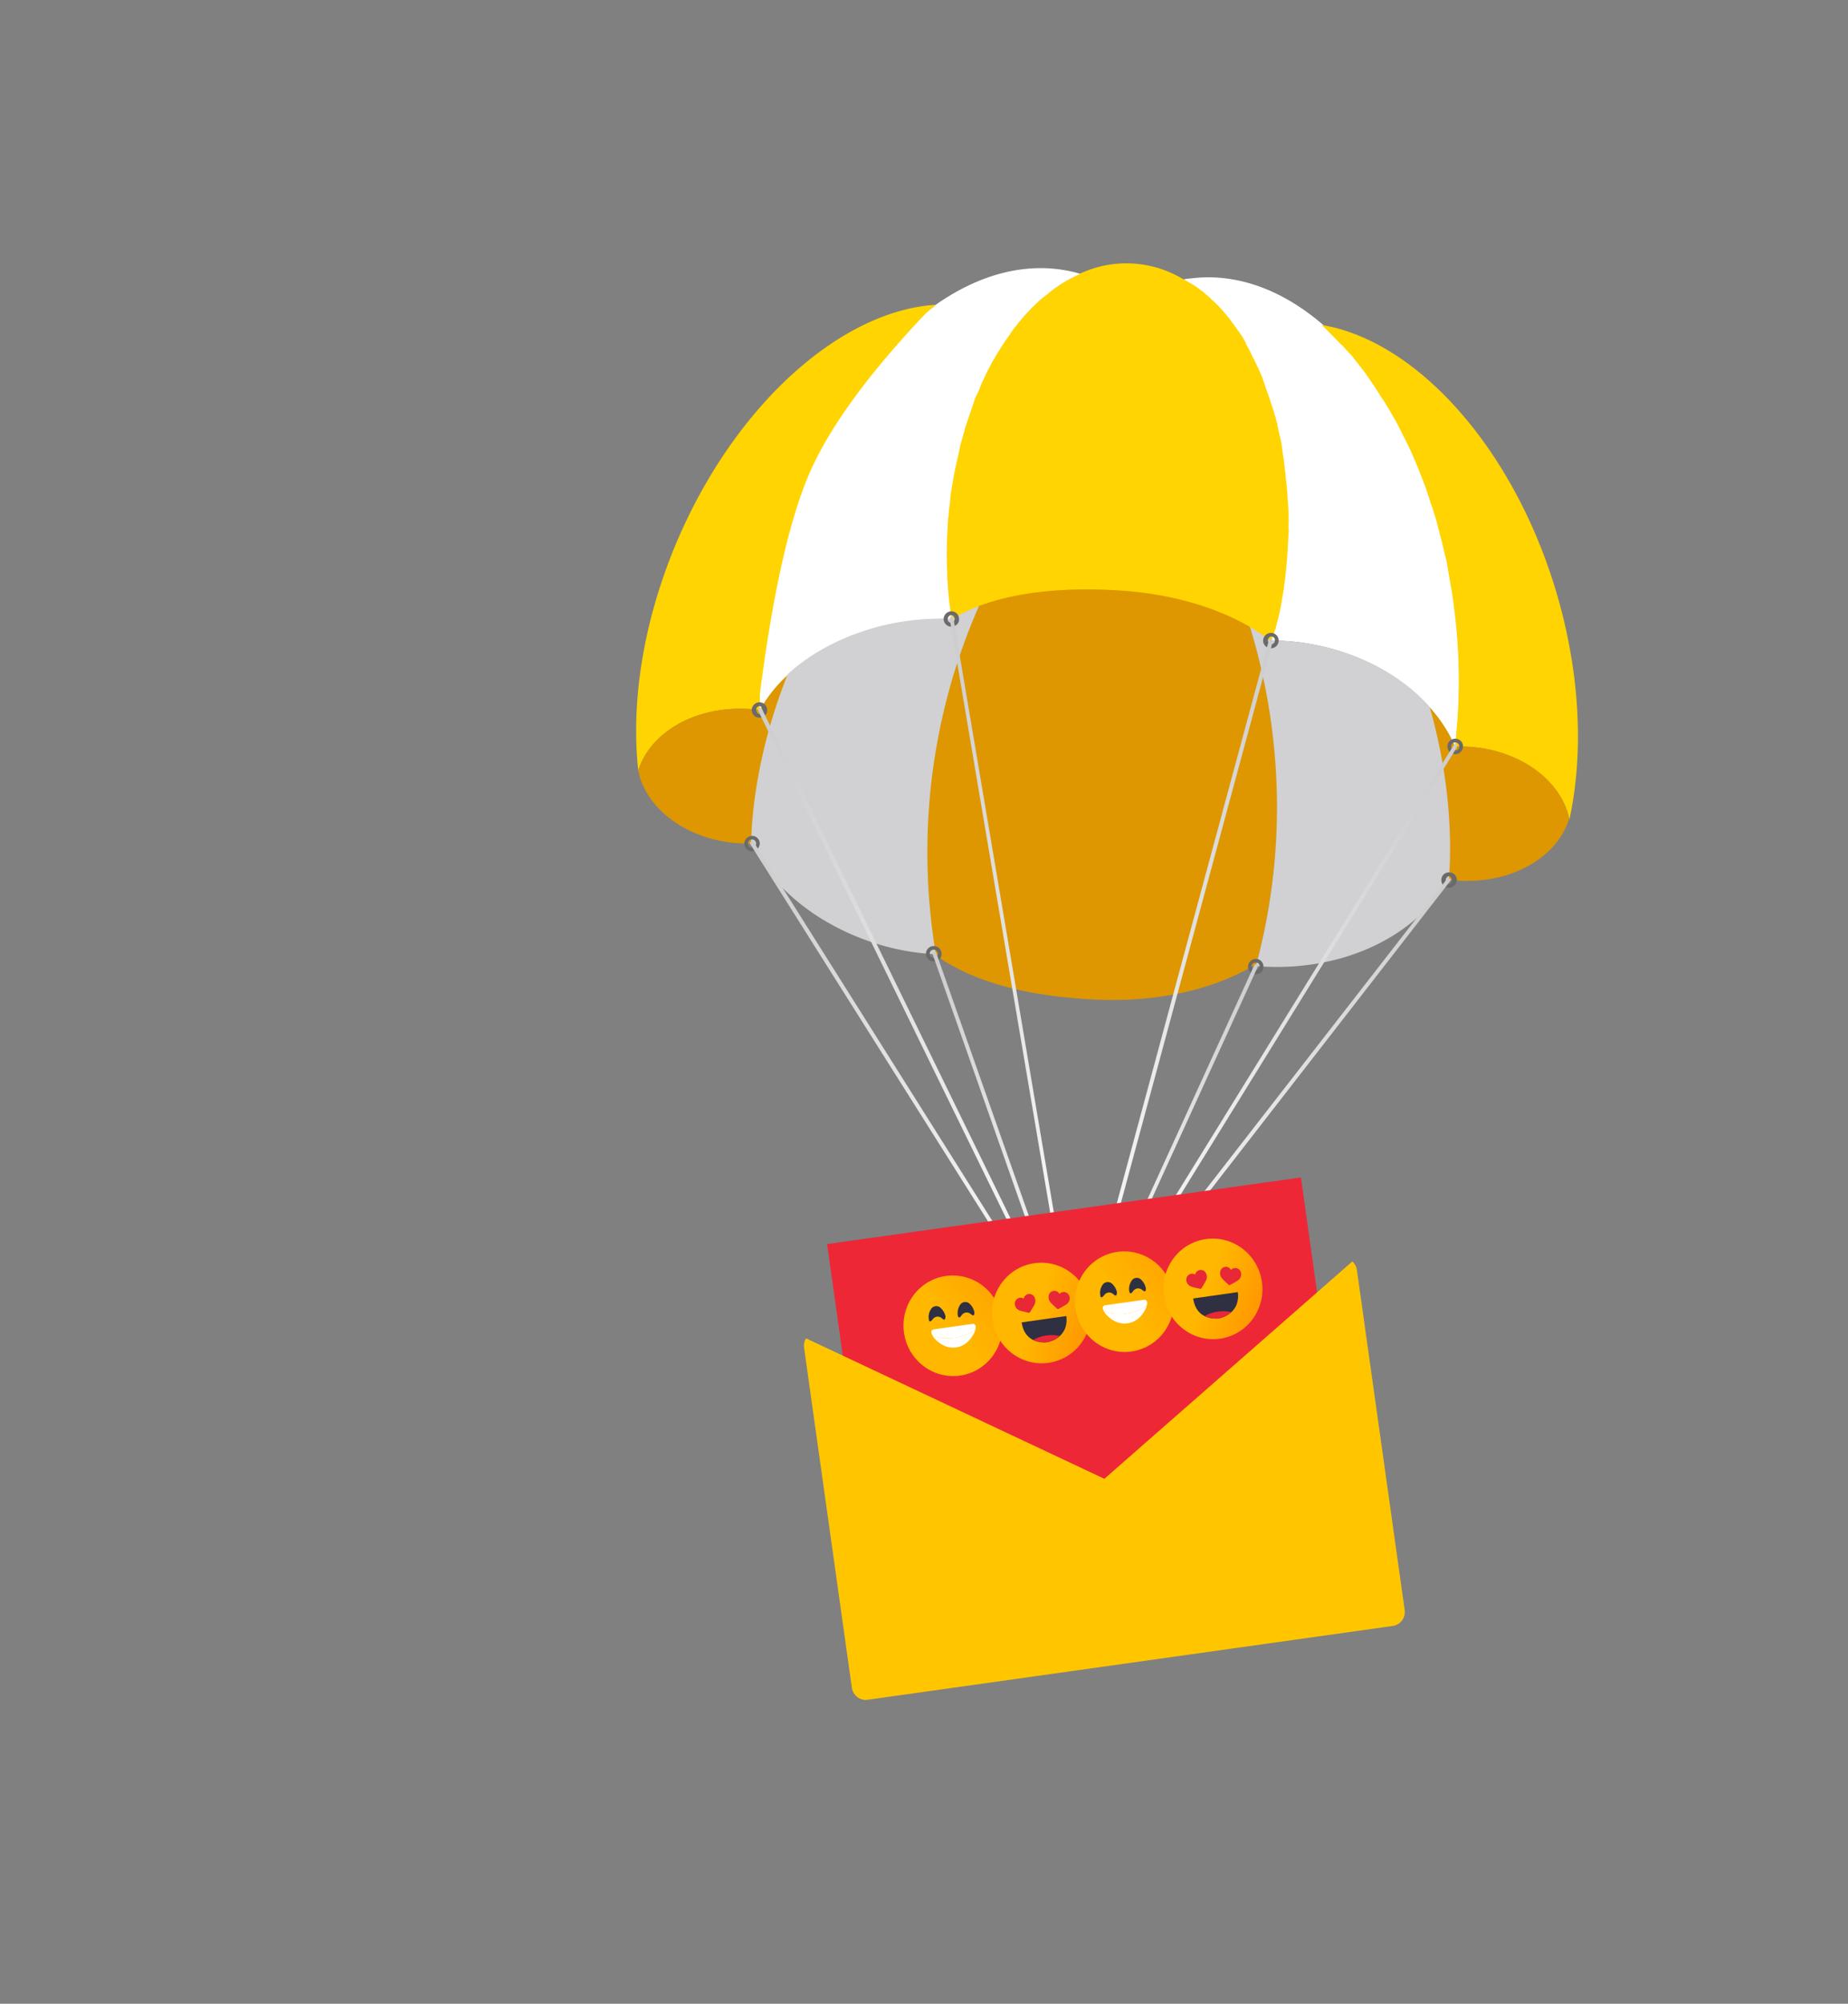 <svg width="155" height="168" xmlns="http://www.w3.org/2000/svg" xmlns:xlink="http://www.w3.org/1999/xlink">
    <rect width="100%" height="100%" fill="#808080" stroke="none"/>
    <defs>
        <linearGradient x1="49.977%" y1="100.019%" x2="49.977%" y2=".025%" id="c">
            <stop stop-color="#FFF" offset="0%"/>
            <stop stop-color="#CCC" offset="100%"/>
        </linearGradient>
        <linearGradient x1="49.977%" y1="100.019%" x2="49.977%" y2=".025%" id="d">
            <stop stop-color="#FFF" offset="0%"/>
            <stop stop-color="#CCC" offset="100%"/>
        </linearGradient>
        <linearGradient x1="49.977%" y1="100.019%" x2="49.977%" y2=".025%" id="e">
            <stop stop-color="#FFF" offset="0%"/>
            <stop stop-color="#CCC" offset="100%"/>
        </linearGradient>
        <linearGradient x1="49.977%" y1="100.019%" x2="49.977%" y2=".025%" id="f">
            <stop stop-color="#FFF" offset="0%"/>
            <stop stop-color="#CCC" offset="100%"/>
        </linearGradient>
        <linearGradient x1="49.977%" y1="100.019%" x2="49.977%" y2=".025%" id="g">
            <stop stop-color="#FFF" offset="0%"/>
            <stop stop-color="#CCC" offset="100%"/>
        </linearGradient>
        <linearGradient x1="49.977%" y1="100.019%" x2="49.977%" y2=".025%" id="h">
            <stop stop-color="#FFF" offset="0%"/>
            <stop stop-color="#CCC" offset="100%"/>
        </linearGradient>
        <linearGradient x1="49.977%" y1="100.019%" x2="49.977%" y2=".025%" id="i">
            <stop stop-color="#FFF" offset="0%"/>
            <stop stop-color="#CCC" offset="100%"/>
        </linearGradient>
        <linearGradient x1="49.977%" y1="100.019%" x2="49.977%" y2=".025%" id="j">
            <stop stop-color="#FFF" offset="0%"/>
            <stop stop-color="#CCC" offset="100%"/>
        </linearGradient>
        <linearGradient x1="-10.053%" y1="84.955%" x2="129.334%" y2="3.83%" id="k">
            <stop stop-color="#FFB700" offset="43%"/>
            <stop stop-color="#FF9A00" offset="100%"/>
        </linearGradient>
        <linearGradient x1="9.849%" y1="27.778%" x2="90.746%" y2="72.529%" id="l">
            <stop stop-color="#FFB700" offset="43%"/>
            <stop stop-color="#FF9A00" offset="100%"/>
        </linearGradient>
        <rect id="a" x="0" y="0" width="155" height="168" rx="10"/>
    </defs>
    <g fill="none" fill-rule="evenodd">
        <mask id="b" fill="#fff">
            <use xlink:href="#a"/>
        </mask>
        <g mask="url(#b)">
            <g fill-rule="nonzero">
                <path d="M122.013 51.113c.388 3.015.468 6.048.275 9.068-.02.373-.071.71-.09 1.084-.058.44-.081.952-.138 1.392-2.067-4.84-7.744-8.578-14.584-8.937a7.141 7.141 0 0 0-.853-.01c.041-.134.043-.168.122-.368.003-.068.077-.167.082-.268l.002-.034c.002-.034.003-.068.04-.1.044-.202.089-.404.167-.604.135-.606.27-1.245.406-1.885.006-.102.047-.236.054-.371.007-.136.043-.168.048-.27.047-.236.06-.474.106-.71.157-1.046.248-2.13.305-3.217l.053-1.018.023-.441c.01-.17.016-.306-.01-.443l.017-.34a.939.939 0 0 0-.018-.307l.005-.102c.011-.204-.01-.443-.034-.648-.018-.308-.038-.581-.056-.888.006-.102.011-.204-.018-.308l-.064-.718.001-.034c-.02-.273-.04-.546-.093-.821-.023-.206-.047-.411-.072-.583.004-.068-.025-.171-.022-.24.004-.067-.026-.137-.023-.205l-.074-.548c.002-.034.004-.068-.028-.104-.027-.137-.056-.24-.05-.343a1.75 1.75 0 0 0-.049-.377l.002-.034c-.056-.24-.08-.446-.135-.687-.052-.31-.14-.586-.194-.861a5.233 5.233 0 0 1-.14-.586c.002-.034.004-.068-.028-.104l-.054-.275a1.962 1.962 0 0 0-.145-.484c-.061-.14-.056-.241-.119-.347-.062-.105-.026-.137-.057-.207l-.06-.14c-.09-.242-.146-.483-.238-.692l-.118-.347-.118-.346c-.03-.07-.029-.104-.06-.174-.059-.173-.152-.348-.213-.487l-.152-.349-.152-.348s-.033-.036-.03-.07l-.092-.209c-.03-.07-.094-.175-.124-.245l-.063-.105-.03-.07-.278-.559c-.093-.175-.217-.42-.31-.595l-.154-.314a.257.257 0 0 1-.061-.14c-.063-.105-.126-.21-.22-.351-.096-.141-.189-.316-.286-.424l-.159-.212a2.397 2.397 0 0 1-.222-.318l-.063-.106c-.097-.107-.16-.212-.256-.32l-.127-.176c-.162-.179-.321-.391-.482-.57l-.258-.286c-.099-.073-.13-.143-.194-.214l-.064-.072-.163-.144a4.219 4.219 0 0 0-.717-.65l-.294-.254-.064-.072c-.067-.037-.099-.073-.165-.11l-.131-.11-.032-.035a7.234 7.234 0 0 0-1.188-.777 4.03 4.03 0 0 1 .688-.1c3.88-.477 7.76 1.02 11.154 3.988l.13.109.098.107c.195.18.39.361.551.54.162.178.292.287.455.432.164.145.325.323.486.502l.034.002.486.502.482.57c.16.178.22.351.38.564.159.213.35.46.542.71l.35.494c.287.39.537.81.822 1.234l.03.07.445.636c.126.21.283.457.409.668.125.21.25.422.374.666.033.036.063.106.095.141.126.211.217.42.31.595.094.175.248.49.372.734l.337.733c.247.49.458 1.011.67 1.533.211.521.423 1.043.633 1.598.122.28.21.556.297.833.088.277.178.52.266.797.032.035.03.07.027.137.09.243.177.52.267.763.09.243.174.588.262.865.087.276.143.518.199.759.03.07.025.171.055.24.056.242.144.519.2.76l.195.827c-.002.034.029.104.027.138.057.207.082.379.14.586.057.207.052.309.08.412.106.585.244 1.204.315 1.82l.102.653c-.084.302-.036.679.013 1.056z" fill="#FFF"/>
                <path d="M110.876 27.248c7.781 1.293 15.857 9.987 19.558 22.06 2.125 6.986 2.415 13.809 1.201 19.395-.682-3.27-4.196-5.87-8.552-6.098-.34-.018-.715-.038-1.057-.022.057-.44.114-.879.137-1.32.02-.373.072-.71.091-1.084.193-3.02.113-6.053-.275-9.068-.049-.377-.097-.754-.148-1.097l-.102-.652c-.106-.584-.21-1.202-.314-1.82-.027-.138-.052-.31-.08-.413-.024-.206-.083-.379-.14-.586.001-.034-.03-.104-.028-.138l-.195-.827c-.054-.275-.144-.518-.2-.759-.03-.07-.024-.171-.055-.241-.055-.241-.143-.518-.199-.76-.055-.24-.174-.587-.262-.864-.087-.277-.143-.518-.267-.763.002-.034-.03-.07-.027-.137-.088-.277-.177-.52-.265-.797a8.29 8.29 0 0 0-.298-.832c-.21-.556-.42-1.078-.632-1.6a32.469 32.469 0 0 0-.703-1.568l-.371-.734-.371-.734c-.124-.245-.217-.42-.31-.595-.032-.036-.063-.105-.095-.141-.126-.21-.25-.456-.375-.666-.125-.211-.283-.458-.408-.668l-.443-.67-.03-.07c-.285-.423-.538-.811-.823-1.234l-.35-.495c-.191-.249-.35-.461-.542-.71-.192-.248-.321-.39-.448-.567-.128-.177-.323-.358-.484-.536l-.452-.5-.034-.002c-.16-.179-.324-.324-.485-.502-.161-.179-.292-.288-.421-.43a10.126 10.126 0 0 0-.552-.54l-.097-.107-.097-.108zM79.772 51.606c-.226-.828-.242-1.767-.3-2.62-.029-.104-.022-.24-.014-.376.007-.136-.026-.171-.02-.273-.022-.24-.043-.479-.03-.717a33.632 33.632 0 0 1 .032-3.231l.053-1.019c.007-.135.016-.305.057-.439.011-.204.024-.441.068-.643.007-.136.016-.306.057-.44l.006-.101c.012-.238.057-.44.068-.644.05-.303.098-.573.148-.877l.05-.303.14-.708.001-.034.179-.807c.045-.202.09-.404.132-.572.004-.068.043-.168.047-.236l.045-.202c.042-.168.087-.37.13-.537l.04-.1c.046-.236.126-.47.207-.704l.002-.034c.08-.234.127-.47.205-.67.085-.302.167-.57.283-.836.117-.266.161-.468.242-.702.08-.234.195-.467.277-.735.082-.268.195-.466.31-.698.114-.232.195-.466.307-.665.04-.1.115-.232.154-.332.04-.1.115-.232.154-.332.04-.1.115-.233.154-.333l.154-.332.186-.296.188-.331c.074-.098.113-.198.186-.297l.187-.296.186-.297.186-.296.404-.558.22-.294c.477-.622 1.046-1.234 1.587-1.784l.145-.163c.179-.16.36-.355.539-.516l.286-.257c.288-.292.613-.518.966-.738.106-.062.213-.159.319-.221l.319-.222c.141-.094.316-.187.458-.282.387-.218.808-.434 1.227-.616a9.195 9.195 0 0 1 8.405.44c.398.225.985.528 1.379.821l.032.036.296.22c.034.001.066.037.066.037l.294.254.294.253c.129.143.292.288.455.433.064.071.129.142.227.216l.194.214c.064.072.16.179.258.286.161.179.32.391.482.57l.127.177.319.425c.063.105.16.212.222.318.063.105.095.14.16.212l.285.424c.094.14.188.316.28.49v.035l.153.314c.126.211.219.386.31.595l.154.314c.03.07.095.142.124.245-.002.034.032.036.03.07l.063.105.092.21.123.244c-.001.034.033.036.03.07l.153.348.153.348c.028.104.09.243.118.347l.06.173c.03.07.028.104.058.173.029.104.09.243.119.347l.118.347c.09.243.18.486.237.693.028.103.09.243.118.346.029.104.09.243.118.347.029.103.085.345.146.484.028.104.057.207.084.345.057.207.115.414.14.586.052.309.14.586.193.86.056.242.113.45.135.688l-.002.034c.029.104.056.242.05.343-.005.102.056.242.05.343a.256.256 0 0 0 .028.138l.073.548c-.003.068.027.138.024.206-.004.068.025.171.021.24.024.205.047.41.072.582.02.273.04.546.094.821l-.002.034.065.718c-.006.102.023.206.018.308.018.307.037.58.055.888.024.205.011.443.035.648l-.006.102c-.005.102-.01.204.018.307l-.02.374c-.006.135-.015.305.012.443.027.137-.016.305-.023.44l-.052.985a34.825 34.825 0 0 1-.307 3.251 5.058 5.058 0 0 1-.105.71c-.006.102-.01.17-.049.27-.005.101-.046.235-.053.371-.102.641-.274 1.324-.444 1.962a3.514 3.514 0 0 1-.166.566c-.002.034-.004.068-.04.1l-.002.034c-.08.234-.181.433-.264.7-3.45-2.529-8.098-3.868-13.135-4.132-5.037-.264-10.07.188-13.766 2.343l-.055-.168c.04-.1.14-.15.145-.253z" fill="#FFD400"/>
                <path d="M79.794 51.895c-6.739-.225-13.601 3.217-16.072 7.732-.011-.443-.047-.987-.023-1.428.02-.373.003-.714.022-1.088.125-3.022.521-6.03 1.222-8.99.088-.37.176-.739.261-1.075.045-.202.126-.436.17-.638.169-.603.335-1.173.503-1.777.041-.134.084-.302.123-.402.045-.202.122-.368.167-.57.002-.034.04-.1.041-.134.082-.268.199-.534.28-.802.083-.268.164-.502.278-.734.038-.066.043-.168.08-.234.081-.234.198-.5.278-.735.08-.234.235-.566.35-.832.117-.266.232-.499.346-.73.036-.033.038-.067.041-.135.117-.266.231-.498.348-.764.116-.267.266-.531.383-.797.266-.53.531-1.027.796-1.524.265-.497.564-.992.861-1.453l.446-.69.445-.692c.149-.23.26-.395.371-.56l.11-.13c.146-.196.295-.427.441-.623.147-.197.33-.426.477-.622.146-.197.329-.425.476-.622l.037-.066c.294-.393.62-.75.947-1.142l.434-.453c.216-.227.397-.422.614-.649.216-.227.36-.355.505-.518.145-.163.358-.322.537-.482l.501-.45.034.001c.18-.16.358-.321.536-.448.177-.127.32-.256.463-.384.144-.13.392-.32.606-.48l.107-.096.107-.096c3.685-2.598 7.667-3.683 11.51-2.8.237.046.438.124.674.17-.42.183-.84.4-1.227.617l-.458.283-.319.221c-.105.063-.213.16-.319.222l-.961.766-.287.257c-.179.161-.36.356-.538.517l-.145.162c-.541.55-1.016 1.138-1.492 1.76l-.186.297c-.147.196-.258.36-.405.557l-.186.297c-.073.098-.112.198-.186.296l-.186.297c-.073.098-.113.198-.186.296l-.188.33-.186.297c-.04.1-.115.233-.154.333l-.188.33c-.04.1-.115.232-.154.332-.04.1-.115.233-.154.333-.115.232-.23.464-.31.698-.08.234-.195.467-.31.699a4.804 4.804 0 0 0-.277.734c-.082.268-.16.468-.241.702-.084.302-.2.568-.283.836-.08.234-.159.434-.205.67l-.002.034c-.08.234-.127.47-.208.704l-.04.134c-.044.168-.087.336-.131.538l-.045.202c-.004.067-.043.168-.047.235-.044.202-.09.404-.132.572l-.179.808-.002.034-.139.707-.05.304c-.05.303-.098.573-.148.877-.045.202-.058.44-.068.643l-.006.102c-.007.136-.05.303-.057.44-.046.235-.057.439-.068.642a1.933 1.933 0 0 1-.057.44l-.051.984a33.632 33.632 0 0 0-.033 3.232c.021.24.009.477.03.716a.747.747 0 0 0 .02.274c-.005.101.022.239.015.375.057.854.15 1.71.277 2.533.026.137-.047.236-.054.371l.002-.034-.002.034.073-.098z" fill="#FFF"/>
                <path d="M63.733 58.2c.01.444-.013.885-.002 1.328a10.62 10.62 0 0 0-1.053-.089c-4.39-.23-8.157 1.99-9.143 5.17-.624-5.682.379-12.436 3.222-19.163 4.943-11.62 13.849-19.423 21.756-19.894l-.107.097-.108.096c-.213.16-.426.318-.605.48-4.894 5.156-8.168 9.66-9.824 13.509-1.685 3.917-3.064 10.073-4.136 18.467z" fill="#FFD400"/>
                <path d="M66.141 56.523a11.978 11.978 0 0 0-2.41 3.005 10.62 10.62 0 0 0-1.053-.089c-4.39-.23-8.157 1.99-9.143 5.17.648 3.268 4.197 5.87 8.553 6.099.34.018.648 0 .988.018.005-1.395.238-7.135 3.065-14.203zM123.083 62.605c-.34-.018-.715-.038-1.057-.022-.516-1.218-1.244-2.311-2.147-3.312 2.107 7.327 1.737 13.093 1.596 14.481.338.052.644.068.985.086 4.39.23 8.157-1.99 9.143-5.17-.615-3.232-4.13-5.833-8.52-6.063zM104.84 52.561c-3.18-1.834-7.118-2.858-11.372-3.08-4.084-.215-8.058.088-11.4 1.342-5.622 12.877-4.486 24.407-3.614 29.252 3.454 2.461 8.213 3.46 13.216 3.721 5.07.266 9.76-.68 13.49-2.832l.17.009a50.881 50.881 0 0 0-.49-28.412z" fill="#DE9700"/>
                <path d="M119.913 59.273c-2.77-3.14-7.299-5.283-12.471-5.554-.273-.015-.579-.03-.853-.011a31.33 31.33 0 0 0-1.748-1.147c2.826 9.236 3.024 19.117.488 28.446l.68.035c6.875.36 12.904-2.693 15.432-7.292l.068.004c.139-1.354.51-7.12-1.596-14.48zM82.103 50.825c-.8.298-1.57.666-2.275 1.072l-.001.034.001-.034c-5.24-.275-10.493 1.628-13.755 4.623-2.827 7.067-3.06 12.807-3.065 14.202l.068.004c2.067 4.84 8.44 8.917 15.313 9.277l-.001.034c.032.036.098.073.13.11-1.696-9.96-.446-20.14 3.585-29.322z" fill="#D1D1D3"/>
                <path d="M122.026 63.23a.646.646 0 1 1 .068-1.29c.374.02.632.306.612.679a.646.646 0 0 1-.68.611zm.052-.984c-.205-.011-.348.118-.358.321-.011.204.118.347.322.358.204.01.348-.118.358-.322.01-.17-.152-.348-.322-.357zM106.555 54.353a.646.646 0 0 1-.612-.679.67.67 0 0 1 .68-.611.646.646 0 1 1-.068 1.29zm.052-.985c-.172.025-.285.224-.26.395.03.104.126.211.226.25.204.011.348-.118.358-.321.01-.17-.118-.347-.324-.324zM79.76 52.54a.646.646 0 0 1-.612-.679.67.67 0 0 1 .68-.61c.374.019.63.339.613.678.016.341-.306.63-.68.611.034.002.034.002 0 0zm.052-.984a.37.37 0 0 0-.326.357c-.009.17.122.279.29.322a.353.353 0 0 0 .294-.393c-.029-.104-.091-.21-.192-.249l-.068-.003.002-.034zM63.663 60.171a.646.646 0 0 1-.612-.678.67.67 0 0 1 .68-.611c.374.02.63.339.613.678.016.342-.306.631-.68.611zm.052-.984a.353.353 0 0 0-.294.393.529.529 0 0 0 .19.282l.068.004a.369.369 0 0 0 .26-.395c-.027-.137-.09-.243-.224-.284zM63.042 71.37a.646.646 0 0 1-.612-.678.67.67 0 0 1 .68-.611c.374.02.63.34.613.679a.67.67 0 0 1-.68.61zm.052-.984c-.204-.01-.347.118-.358.322-.01.204.118.346.322.357.205.01.348-.118.359-.321a.341.341 0 0 0-.323-.358zM78.29 80.61a.646.646 0 1 1 .067-1.29c.374.02.63.34.613.68.016.34-.306.63-.68.61.033.002.033.002 0 0zm.051-.984c-.204-.01-.347.118-.358.322-.01.204.118.346.322.357.205.01.348-.118.359-.321a.341.341 0 0 0-.323-.358zM105.294 81.685a.646.646 0 0 1-.613-.678.67.67 0 0 1 .68-.611c.374.02.63.339.613.678.016.342-.306.631-.68.611zm.051-.984c-.204-.01-.347.118-.356.288-.01.17.118.346.288.355.17.01.348-.118.357-.287.044-.202-.085-.345-.289-.356zM121.507 74.435a.626.626 0 0 1-.613-.68.626.626 0 0 1 .68-.61c.375.02.633.305.613.679a.67.67 0 0 1-.68.61zm.052-.985a.353.353 0 0 0-.294.393.529.529 0 0 0 .19.283l.068.003a.369.369 0 0 0 .26-.395c-.061-.139-.124-.244-.224-.284z" fill="#6A6A6A"/>
                <path d="M39.724 92.11c-.034 0-.068 0-.068-.033a.163.163 0 0 1-.069-.204l29-52.955c.034-.068.137-.102.205-.068.068.034.102.136.068.238l-29 52.955a.259.259 0 0 1-.136.068z" fill="url(#c)" transform="rotate(3 -354.575 1069.219)"/>
                <path d="M39.724 92.11c-.068 0-.103-.033-.137-.067L10.18 39.088c-.034-.068 0-.17.068-.238.068-.034.17 0 .238.068L39.86 91.873c.034.068 0 .17-.068.204 0 .034-.034.034-.068.034z" fill="url(#d)" transform="rotate(3 -354.575 1069.219)"/>
                <path d="M39.724 92.11h-.034c-.103-.033-.137-.101-.137-.203L52.64 30.964c.034-.102.102-.136.204-.136.069 0 .137.102.137.17l-13.12 61.01c0 .069-.068.103-.136.103z" fill="url(#e)" transform="rotate(3 -354.575 1069.219)"/>
                <path d="M39.724 92.11c-.068 0-.137-.067-.17-.135L25.82 30.556c-.034-.102.034-.17.102-.204.069-.034.17 0 .205.102v.034L39.86 91.941c.034.102-.034.17-.102.204l-.034-.034z" fill="url(#f)" transform="rotate(3 -354.575 1069.219)"/>
                <path d="M39.724 92.11c-.034 0-.068 0-.103-.033-.068-.068-.102-.136-.034-.238l29.034-41.705c.034-.068.137-.102.239-.034.068.034.102.136.034.204L39.86 92.043c-.034.068-.102.068-.136.068z" fill="url(#g)" transform="rotate(3 -354.575 1069.219)"/>
                <path d="M39.724 92.11h-.068c-.069-.033-.137-.135-.103-.203l13.29-33.684c.035-.068.137-.135.205-.102.068.034.136.102.102.204l-13.29 33.65c-.034.102-.068.136-.136.136z" fill="url(#h)" transform="rotate(3 -354.575 1069.219)"/>
                <path d="M39.724 92.11c-.068 0-.137-.033-.137-.101l-13.733-33.31c-.034-.068 0-.17.102-.204.069-.034.17 0 .205.102l13.733 33.31c.034.068 0 .17-.102.204h-.068z" fill="url(#i)" transform="rotate(3 -354.575 1069.219)"/>
                <path d="M39.724 92.11c-.068 0-.103-.033-.137-.067L10.11 50.304c-.068-.068-.034-.17.035-.238.068-.068.17-.034.238.034L39.86 91.873a.209.209 0 0 1-.034.238h-.102z" fill="url(#j)" transform="rotate(3 -354.575 1069.219)"/>
                <path fill="#E2C6A4" d="m97.108 102.09 6.562 5.654-1.28 21.818-6.85-4.07z"/>
                <path fill="#B78C6E" d="m102.39 129.562-21.994.345-6.508-3.439 11.903-.533 1.232-.072 8.517-.37z"/>
                <path fill="#F5E9D3" d="m73.888 126.468 2.197-22.382 21.125-1.99-1.67 23.397z"/>
                <path d="M95.54 125.493s.11-1.458.226-3.664c.116-2.206.337-5.122.558-8.037.22-2.916.442-5.831.591-8.036.15-2.204.295-3.66.295-3.66s-.11 1.457-.227 3.664c-.115 2.206-.336 5.122-.557 8.037-.221 2.916-.442 5.831-.592 8.035-.15 2.205-.294 3.66-.294 3.66zM95.54 125.493l-3.387.163-7.424.36-7.422.325-3.385.13 3.387-.164 7.424-.36 7.456-.323z" fill="#F2F2F2"/>
                <path fill="#C9AA7B" d="m99.941 128.106 1.28-22.465-1.568-1.341-1.5 22.76z"/>
                <path fill="#97805C" d="m98.154 127.06 1.787 1.046-21.238.895-2.126-1.098z"/>
                <path d="M87.016 114.277c.137.007.274-.02.41-.013.069.004.103.006.065.072-.014.271-.062.541-.077.812-.003.068-.04.1-.107.097-.274.02-.546.005-.82.025-.068-.004-.103-.005-.065-.071.014-.272.063-.542.077-.813.003-.068.04-.1.107-.097.136.007.272.015.41-.012m-.68 1.904.022-.407c.003-.068.037-.066.071-.064.274-.02.58-.004.855-.024.068.004.068.004.064.072-.007.135-.014.271-.057.44a.622.622 0 0 1-.469.485c-.172.025-.308.018-.48.043-.068-.004-.102-.005-.099-.073.08-.2.086-.336.093-.472m-2.516-.812c-.17-.01-.308.017-.478.009-.069-.004-.103-.006-.099-.074.014-.271.062-.541.077-.813.003-.067.04-.1.107-.096.308-.018.65-.034.958-.052.068.004.1.04.099.073-.014.272-.063.542-.075.78-.004.067-.04.1-.107.096a1.205 1.205 0 0 1-.482.077m.148-1.524c-.17-.01-.308.018-.478.009-.068-.004-.102-.006-.099-.074l.02-.373c.048-.27.299-.495.642-.545.138-.027.309-.018.445-.01.068.003.102.005.098.073-.014.271-.062.54-.077.812-.003.068-.037.067-.107.097-.136-.007-.274.02-.444.01m-.17 1.932c.17.009.342-.016.479-.01.068.004.102.006.098.074-.014.272-.062.541-.077.813-.003.068-.037.066-.107.096-.17-.008-.308.018-.478.01-.306-.017-.536-.199-.522-.47l.02-.374c.004-.068.04-.1.107-.096.172-.025.308-.018.48-.043m1.11-.997c.067-.61.099-1.22.165-1.83.003-.067.005-.101.109-.13.65-.034 1.3-.068 1.948-.068.309-.018.536.198.52.504l-.02.373c-.003.068-.039.1-.107.097-.342.016-.684.032-1.06.046-.274.02-.346.084-.358.322l-.23 2.438c-.008.136-.008.136-.144.129-.274.02-.546.005-.82.025-.102-.005-.136-.007-.13-.109-.005-.579.061-1.188.127-1.797m-3.738 2.97c-.06.473.194.86.63.985.135.041.271.049.373.054 1.88-.072 3.795-.142 5.676-.213.684-.032 1.151-.484 1.22-1.127.17-1.966.342-3.93.547-5.894.02-.373-.068-.65-.33-.868-.72-.583-1.439-1.199-2.159-1.781a1.262 1.262 0 0 0-.704-.241c-1.128.043-2.22.054-3.349.097-.65.034-1.151.484-1.22 1.127" fill="#2E304A"/>
                <path d="M84.908 114.779c-.066.61-.098 1.22-.164 1.83-.005.101.027.137.131.108.274-.02.546-.005.82-.025.137.007.137.007.144-.129l.23-2.438c.012-.238.118-.3.358-.322.342-.016.684-.032 1.06-.046.068.003.104-.029.108-.097l.02-.373c.015-.305-.178-.52-.52-.504-.649 0-1.299.034-1.949.068-.102-.005-.106.063-.11.13-.03.578-.095 1.187-.128 1.798m-1.11.997c-.17-.01-.308.018-.478.009-.068-.004-.104.028-.107.096l-.02.374c-.014.271.214.487.522.47.17.008.308-.018.478-.01.068.004.104-.028.107-.096.014-.272.063-.541.077-.813.003-.068-.03-.07-.099-.073-.173.059-.31.052-.48.043m.17-1.931c.17.009.308-.018.478-.01.068.004.104-.028.107-.096.015-.271.063-.541.077-.813.004-.067-.03-.07-.098-.073-.136-.007-.308.018-.445.01-.342.017-.592.242-.642.546l-.02.373c-.003.068.03.07.099.073.136.008.274-.02.444-.01m-.148 1.524c.17.008.308-.018.478-.01.068.004.104-.028.107-.096.015-.271.063-.541.075-.779.004-.068-.028-.103-.098-.073-.308.018-.65.034-.958.052-.068-.004-.104.028-.108.096-.014.272-.062.542-.077.813-.003.068.03.104.099.073.174-.059.344-.05.482-.076" fill="#FFC600"/>
                <path d="m86.336 116.181-.02.407c-.004.068-.006.102.098.074.172-.025.308-.018.48-.043.241-.056.456-.249.469-.486.007-.136.014-.272.057-.44.002-.034.003-.068-.065-.071-.274.02-.582.037-.854.023-.068-.003-.07.03-.072.065-.044.201-.085.335-.093.471M87.016 114.277c-.136-.007-.274.02-.41.012-.068-.003-.104.029-.107.097-.014.271-.063.541-.077.813-.003.067.03.07.065.071.274-.02.548-.04.82-.025.068.004.07-.03.107-.097.015-.271.063-.54.077-.812.004-.068-.03-.07-.064-.072-.138.027-.274.02-.41.013" fill="#FFC600"/>
            </g>
            <path fill="#EE2737" fill-rule="nonzero" d="m69.373 104.304 39.742-5.585 4.712 33.525-39.743 5.586z"/>
            <path d="m113.807 106.468 4.01 28.524c.09.643-.358 1.24-.997 1.33l-44.046 6.19c-.64.09-1.234-.36-1.324-1.003l-4.01-28.525c-.04-.285.025-.553.161-.776l25.027 11.778 20.803-18.227c.196.177.336.424.376.709" fill="#FFC600"/>
            <g transform="rotate(-8 806.486 -484.156)">
                <g transform="translate(0 .028)" fill-rule="nonzero">
                    <ellipse fill="url(#k)" cx="4.149" cy="4.218" rx="4.149" ry="4.218"/>
                    <path d="M4.672 3.33c.014-.284.126-.553.314-.763a.515.515 0 0 1 .823.043c.157.201.252.445.272.702a.321.321 0 0 1-.006.123c-.02.057-.041.134-.084.156-.042.022-.098-.036-.152-.064a.324.324 0 0 1-.062-.066c-.242-.255-.56-.254-.803 0-.031.034-.064.065-.1.095-.098.078-.17.05-.196-.08a1.461 1.461 0 0 1-.006-.146zM3.634 3.286a.264.264 0 0 1-.008.114c-.021.075-.037.16-.086.189-.092.056-.16-.058-.222-.124-.246-.254-.56-.255-.803 0a.114.114 0 0 1-.015.016c-.068.04-.143.12-.197.11-.099-.02-.083-.14-.083-.222-.003-.29.103-.57.296-.785a.518.518 0 0 1 .82.01c.16.198.264.437.298.692z" fill="#2F3042"/>
                    <path d="M5.973 4.763c-.04.11-.094.216-.16.314-.395.579-.965.975-1.664.975-.698 0-1.27-.401-1.663-.975a1.541 1.541 0 0 1-.162-.314c.039.031.08.06.124.083.403.227.987.381 1.701.381.715 0 1.298-.154 1.701-.381a.812.812 0 0 0 .123-.083z" fill="#FFF"/>
                    <path d="M6.018 4.574a.768.768 0 0 1-.045.19.813.813 0 0 1-.123.085c-.403.227-.987.381-1.7.381-.714 0-1.3-.154-1.702-.381a.789.789 0 0 1-.124-.083.814.814 0 0 1-.043-.191c-.016-.163.047-.284.245-.284h3.247c.198 0 .26.12.245.283z" fill="#FFF"/>
                </g>
                <g transform="translate(7.5)">
                    <ellipse fill="url(#l)" fill-rule="nonzero" cx="4.149" cy="4.218" rx="4.149" ry="4.218"/>
                    <path d="m6.178 4.76-3.781.006c0 1.843 1.639 1.946 1.895 1.946s1.87-.197 1.886-1.952z" fill="#2F3042" fill-rule="nonzero"/>
                    <path d="M5.404 6.345a2.218 2.218 0 0 1-1.113.37 2.185 2.185 0 0 1-1.146-.355c.364-.15.753-.223 1.145-.218.38-.005.759.064 1.114.203zM2.048 3.34c.039.173.147.32.299.406.179.102.73.296.753.305a.138.138 0 0 0 .057 0 .147.147 0 0 0 .049-.033c.013-.022.399-.461.499-.65a.637.637 0 0 0 .055-.508.482.482 0 0 0-.443-.37.48.48 0 0 0-.475.327.486.486 0 0 0-.578-.036.505.505 0 0 0-.212.548l-.004.012zM6.66 3.366a.629.629 0 0 1-.3.406c-.179.101-.73.297-.752.31a.138.138 0 0 1-.057 0 .133.133 0 0 1-.049-.032c-.013-.023-.399-.46-.499-.65a.639.639 0 0 1-.058-.506.483.483 0 0 1 .443-.37.48.48 0 0 1 .476.323.486.486 0 0 1 .576-.038c.18.116.267.335.216.545l.003.012z" fill="#E82737"/>
                </g>
                <g transform="translate(14.523 .028)" fill-rule="nonzero">
                    <ellipse fill="url(#k)" cx="4.149" cy="4.218" rx="4.149" ry="4.218"/>
                    <path d="M4.672 3.33c.014-.284.126-.553.314-.763a.515.515 0 0 1 .823.043c.157.201.252.445.272.702a.321.321 0 0 1-.006.123c-.02.057-.041.134-.084.156-.042.022-.098-.036-.152-.064a.324.324 0 0 1-.062-.066c-.242-.255-.56-.254-.803 0-.031.034-.064.065-.1.095-.098.078-.17.05-.196-.08a1.461 1.461 0 0 1-.006-.146zM3.634 3.286a.264.264 0 0 1-.008.114c-.021.075-.037.16-.086.189-.092.056-.16-.058-.222-.124-.246-.254-.56-.255-.803 0a.114.114 0 0 1-.015.016c-.068.04-.143.12-.197.11-.099-.02-.083-.14-.083-.222-.003-.29.103-.57.296-.785a.518.518 0 0 1 .82.01c.16.198.264.437.298.692z" fill="#2F3042"/>
                    <path d="M5.973 4.763c-.04.11-.094.216-.16.314-.395.579-.965.975-1.664.975-.698 0-1.27-.401-1.663-.975a1.541 1.541 0 0 1-.162-.314c.039.031.08.06.124.083.403.227.987.381 1.701.381.715 0 1.298-.154 1.701-.381a.812.812 0 0 0 .123-.083z" fill="#FFF"/>
                    <path d="M6.018 4.574a.768.768 0 0 1-.045.19.813.813 0 0 1-.123.085c-.403.227-.987.381-1.7.381-.714 0-1.3-.154-1.702-.381a.789.789 0 0 1-.124-.083.814.814 0 0 1-.043-.191c-.016-.163.047-.284.245-.284h3.247c.198 0 .26.12.245.283z" fill="#FFF"/>
                </g>
                <ellipse fill="url(#l)" fill-rule="nonzero" cx="26.173" cy="4.218" rx="4.149" ry="4.218"/>
            </g>
            <path d="m103.823 108.334-3.744.532c.257 1.83 1.895 1.705 2.148 1.67.254-.036 1.824-.456 1.596-2.202z" fill="#2F3042" fill-rule="nonzero"/>
            <path d="M103.278 110.016c-.299.266-.661.446-1.051.522a2.18 2.18 0 0 1-1.185-.192c.34-.2.715-.327 1.104-.376.376-.058.76-.042 1.132.046zM99.534 107.499c.063.165.191.296.353.36.191.077.765.193.788.198a.138.138 0 0 0 .057-.008.147.147 0 0 0 .044-.039c.01-.024.33-.514.403-.716a.64.64 0 0 0-.016-.511.482.482 0 0 0-.49-.306.48.48 0 0 0-.426.39.485.485 0 0 0-.577.045.507.507 0 0 0-.134.574l-.002.013zM104.104 106.882a.63.63 0 0 1-.24.445c-.162.125-.68.396-.701.412a.138.138 0 0 1-.056.008.133.133 0 0 1-.053-.025c-.016-.02-.46-.402-.585-.575a.643.643 0 0 1-.128-.496.483.483 0 0 1 .387-.428.48.48 0 0 1 .516.254.485.485 0 0 1 .566-.118c.194.09.311.296.29.511l.004.012z" fill="#E82737"/>
        </g>
    </g>
</svg>
